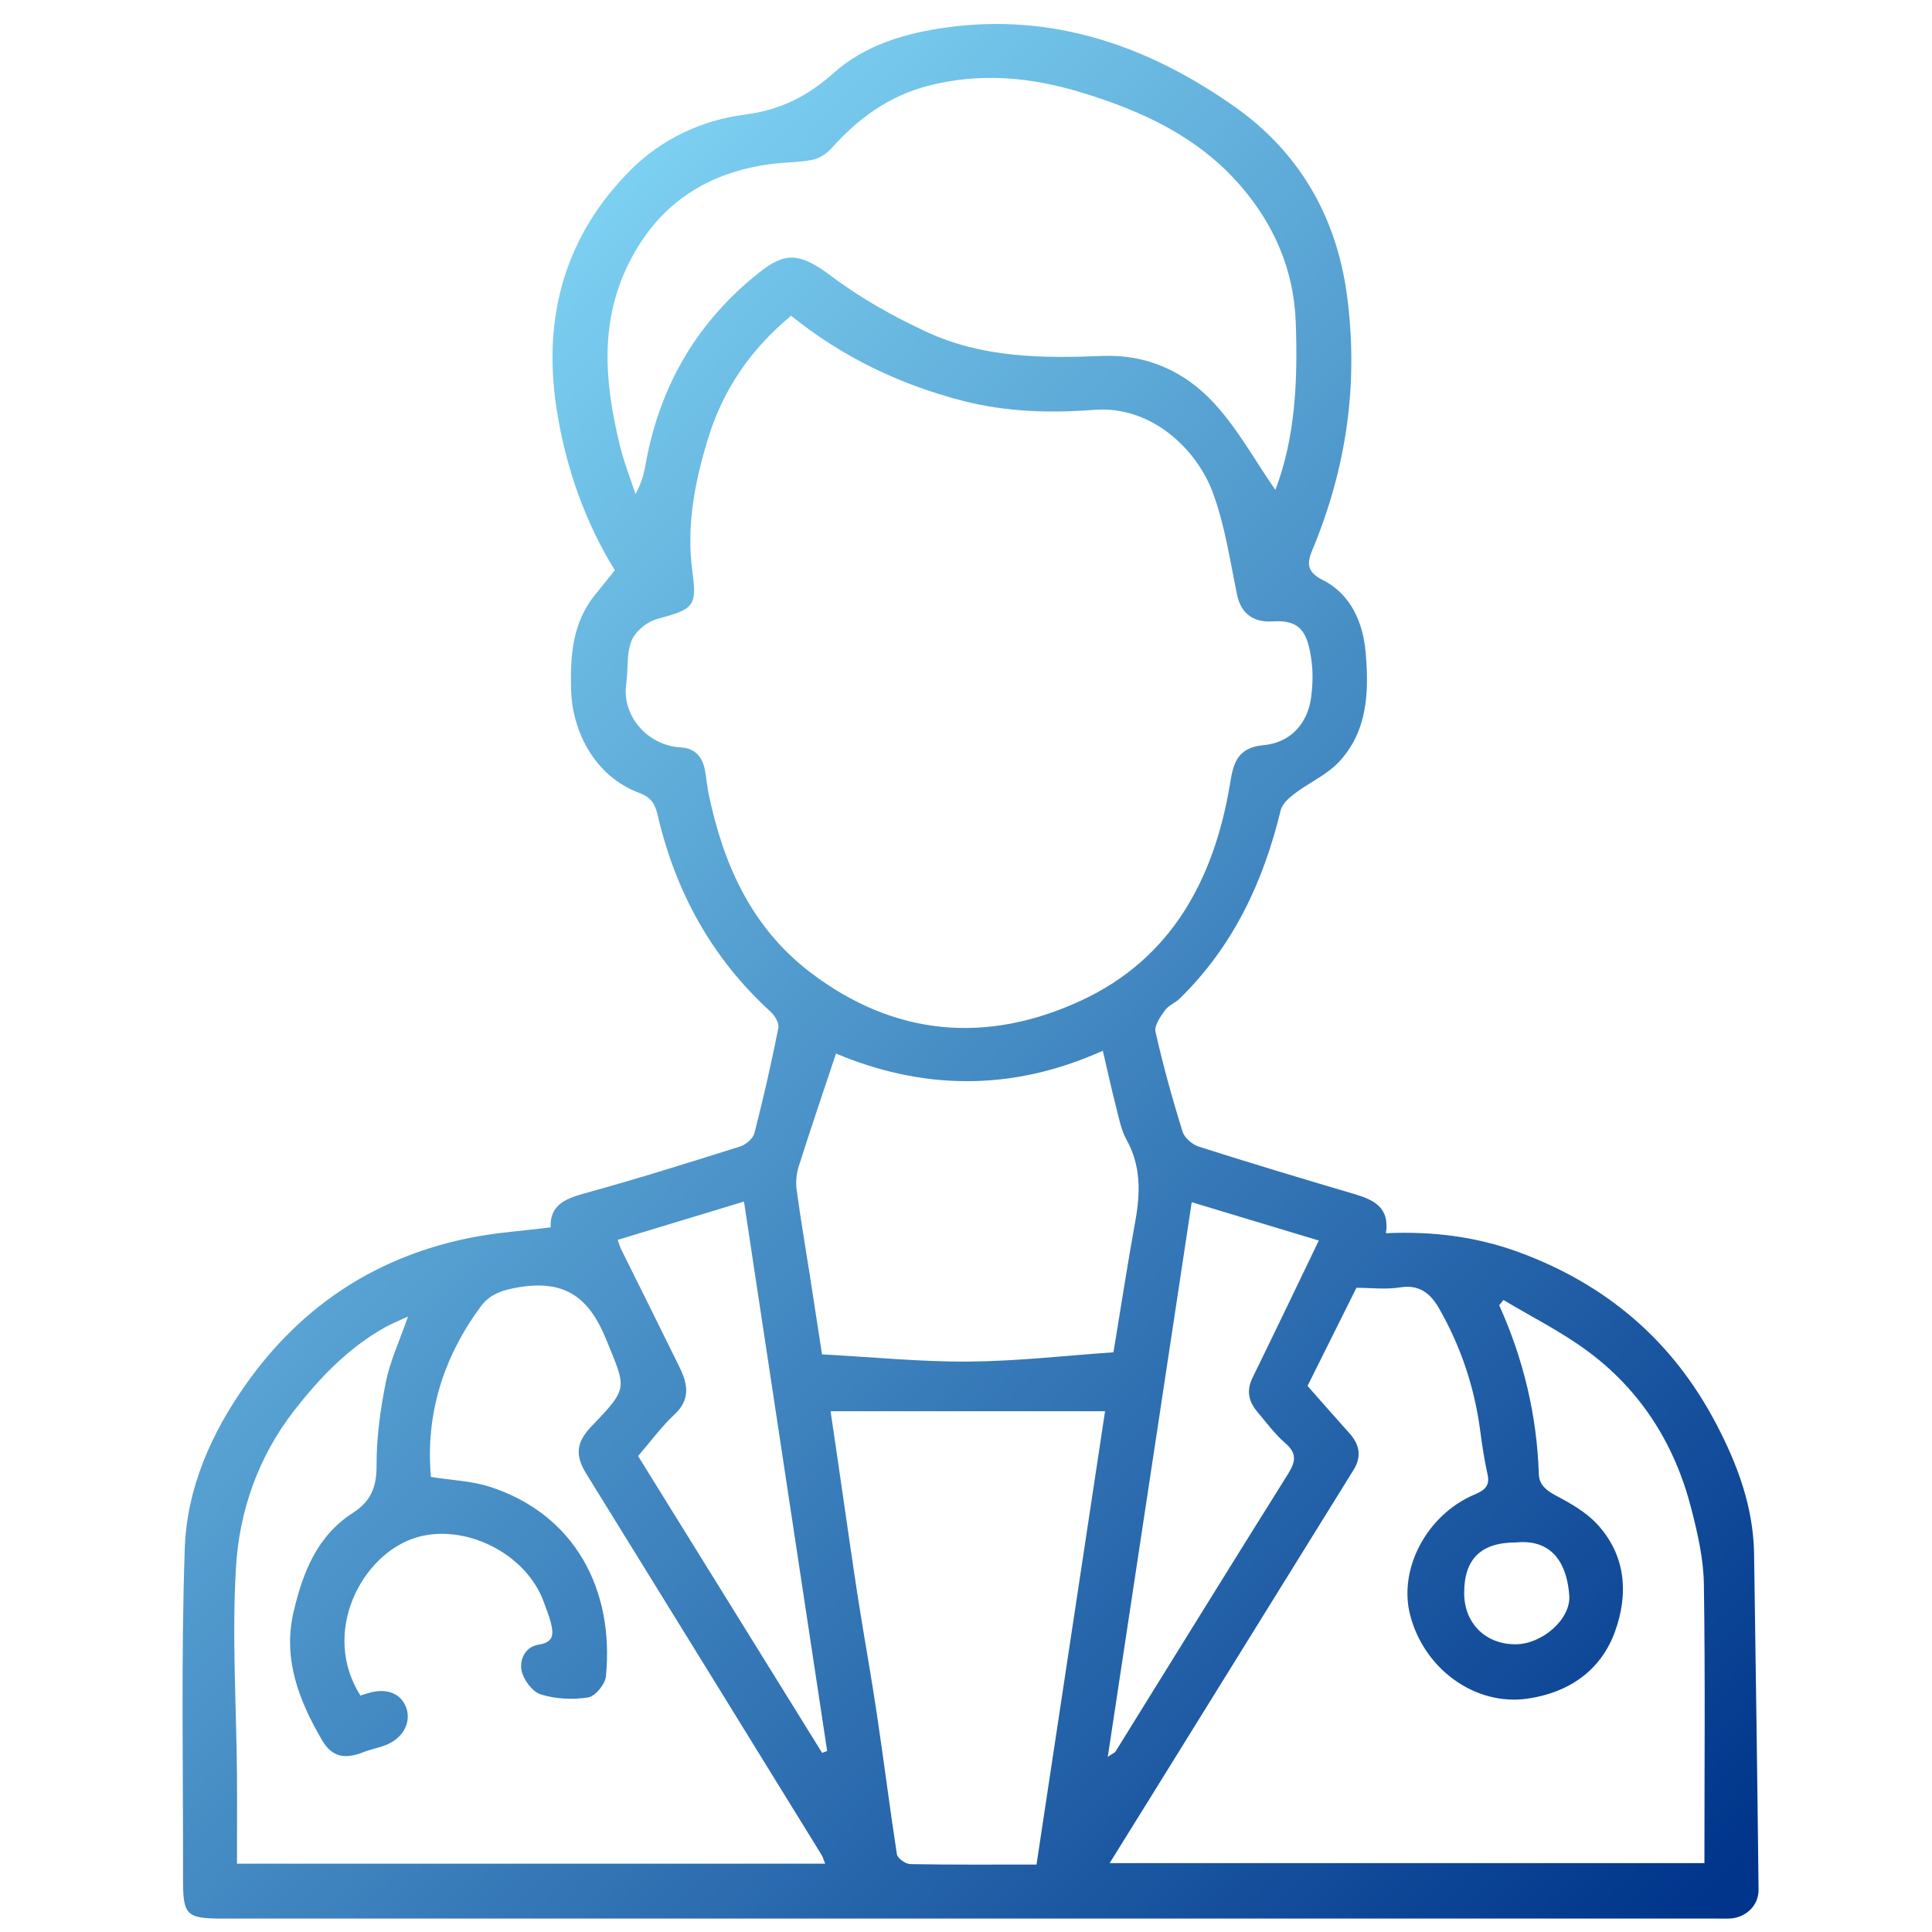 <?xml version="1.0" encoding="UTF-8"?>
<svg id="Capa_1" data-name="Capa 1" xmlns="http://www.w3.org/2000/svg" xmlns:xlink="http://www.w3.org/1999/xlink" viewBox="0 0 177 177">
  <defs>
    <style>
      .cls-1 {
        fill: url(#Degradado_sin_nombre_10);
        stroke-width: 0px;
      }
    </style>
    <linearGradient id="Degradado_sin_nombre_10" data-name="Degradado sin nombre 10" x1="6.19" y1="34.6" x2="160.11" y2="184.89" gradientUnits="userSpaceOnUse">
      <stop offset="0" stop-color="#8ce4fe"/>
      <stop offset=".95" stop-color="#00358b"/>
    </linearGradient>
  </defs>
  <path class="cls-1" d="m126.98,112.98c4.27-.19,8.29.31,12.2,1.75,8.02,2.96,14.06,8.11,18.04,15.7,1.97,3.75,3.41,7.63,3.48,11.91.15,10.25.3,20.51.41,30.76.02,1.51-1.2,2.62-2.69,2.67-.36.01-.72,0-1.08,0-45.62,0-91.25,0-136.87,0-3.41,0-3.71-.28-3.7-3.64.02-10.1-.19-20.21.16-30.31.19-5.44,2.4-10.46,5.56-14.94,5.13-7.29,12.09-11.84,20.85-13.53,2.29-.44,4.64-.6,7.11-.9-.09-2.01,1.27-2.61,3.07-3.11,4.8-1.32,9.55-2.81,14.3-4.31.52-.17,1.18-.73,1.3-1.23.82-3.19,1.55-6.4,2.19-9.63.09-.45-.34-1.15-.74-1.51-5.35-4.88-8.66-10.92-10.3-17.91-.24-1.03-.54-1.67-1.69-2.1-4.22-1.57-6.17-5.83-6.26-9.45-.08-3.11.11-6.1,2.16-8.66.58-.72,1.16-1.44,1.85-2.3-2.72-4.38-4.56-9.54-5.37-14.99-1.23-8.27.81-15.67,6.82-21.68,2.86-2.86,6.55-4.57,10.46-5.07,3.27-.42,5.76-1.7,8.13-3.81,2.89-2.58,6.57-3.65,10.3-4.17,9.87-1.38,18.68,1.75,26.56,7.34,5.77,4.1,9.19,9.96,10.16,17.1,1.1,8.09-.01,15.88-3.15,23.4-.48,1.16-.59,2,.91,2.76,2.62,1.31,3.72,3.91,3.96,6.62.32,3.58.21,7.27-2.48,10.1-1.11,1.17-2.72,1.87-4.03,2.87-.52.39-1.13.94-1.27,1.52-1.59,6.57-4.36,12.48-9.26,17.26-.41.4-1.04.63-1.36,1.09-.41.58-.97,1.38-.85,1.95.7,3.08,1.54,6.13,2.48,9.15.18.57.9,1.18,1.49,1.37,4.72,1.5,9.46,2.93,14.21,4.33,1.8.53,3.3,1.22,2.93,3.61ZM72.46,28.94c-3.71,3.08-6.2,6.75-7.57,11.17-1.24,4.02-2.03,8.06-1.45,12.32.44,3.18.04,3.39-3.24,4.28-.92.25-2,1.13-2.34,1.99-.48,1.19-.3,2.64-.49,3.97-.42,2.9,1.96,5.64,4.98,5.8,1.31.07,2,.85,2.23,2.08.14.74.2,1.5.35,2.23,1.35,6.43,3.92,12.19,9.3,16.3,7.73,5.9,16.23,6.57,24.83,2.58,8.19-3.8,12.12-10.99,13.6-19.68.29-1.72.48-3.47,3.08-3.71,2.4-.21,4.07-1.88,4.39-4.46.13-1.06.17-2.16.03-3.22-.35-2.69-1.03-3.83-3.58-3.66-1.93.13-2.94-.92-3.25-2.46-.65-3.16-1.12-6.4-2.24-9.4-1.39-3.74-5.46-7.95-10.89-7.52-3.99.31-8.02.19-11.96-.82-5.79-1.49-11.06-4.01-15.77-7.81Zm83.69,141.75c0-8.63.08-17.12-.05-25.6-.04-2.3-.57-4.62-1.15-6.87-1.51-5.89-4.61-10.83-9.52-14.45-2.4-1.77-5.11-3.13-7.69-4.67-.13.16-.26.32-.39.48,2.22,4.93,3.46,10.09,3.63,15.49.03.94.67,1.47,1.55,1.94,1.35.71,2.75,1.51,3.77,2.6,2.66,2.86,2.91,6.4,1.66,9.86-1.3,3.6-4.25,5.6-8,6.15-4.83.7-9.52-2.73-10.78-7.7-1.07-4.23,1.56-9.14,5.87-10.98.75-.32,1.5-.69,1.24-1.82-.3-1.35-.51-2.73-.69-4.11-.53-3.96-1.78-7.68-3.76-11.14-.75-1.31-1.75-2.21-3.54-1.93-1.33.22-2.73.04-4.03.04-1.54,3.09-3.03,6.08-4.48,8.99,1.33,1.51,2.58,2.93,3.84,4.34.94,1.04,1.13,2.14.38,3.35-5.12,8.26-10.24,16.51-15.36,24.77-2.29,3.69-4.57,7.38-6.99,11.26h54.47Zm-116.66-35.38c1.94.31,3.74.37,5.38.9,7.79,2.51,11.43,9.44,10.64,17.38-.07.72-.98,1.82-1.63,1.92-1.41.22-2.98.15-4.34-.28-.77-.24-1.59-1.35-1.76-2.19-.19-.98.32-2.18,1.59-2.37,1.45-.22,1.33-1.08,1.08-2.07-.16-.61-.4-1.19-.61-1.78-1.61-4.53-7.29-7.3-11.71-5.96-4.98,1.51-8.78,8.68-5.11,14.48.2-.06.41-.14.63-.2,1.69-.54,3.05-.05,3.55,1.27.52,1.37-.27,2.85-1.89,3.48-.65.25-1.34.37-1.98.62-1.77.71-2.94.45-3.85-1.12-2.1-3.63-3.59-7.41-2.58-11.73.84-3.6,2.15-6.95,5.42-9.05,1.67-1.07,2.19-2.38,2.18-4.36-.01-2.55.35-5.14.85-7.64.39-1.92,1.25-3.75,2.03-6-.87.41-1.48.65-2.05.96-3.41,1.9-6.05,4.66-8.41,7.7-3.26,4.2-4.99,9.14-5.3,14.3-.38,6.33.04,12.72.09,19.08.02,2.67,0,5.34,0,8.09h53.89c-.14-.34-.21-.62-.36-.85-7.17-11.63-14.35-23.26-21.53-34.88-1.05-1.7-.92-2.89.51-4.37,3.41-3.54,3.14-3.43,1.32-7.92-1.54-3.8-3.72-5.46-7.87-4.81-1.53.24-2.76.6-3.64,1.8-3.43,4.67-5.06,9.87-4.55,15.62ZM116.85,44.86c1.84-4.82,2.05-10.06,1.86-15.34-.17-4.84-2.03-9.06-5.19-12.65-3.84-4.37-8.91-6.71-14.39-8.38-4.68-1.43-9.35-1.87-14.13-.62-3.59.93-6.41,3.01-8.84,5.73-.43.48-1.09.92-1.71,1.04-1.26.25-2.56.22-3.84.39-5.75.77-10.11,3.54-12.84,8.77-2.91,5.55-2.38,11.28-.97,17.05.37,1.5.94,2.94,1.42,4.41.57-1.01.78-1.89.94-2.79,1.28-7.1,4.69-12.97,10.34-17.46,2.34-1.86,3.66-1.98,6.64.27,2.69,2.03,5.71,3.72,8.78,5.14,5.08,2.36,10.57,2.42,16.05,2.19,4.12-.17,7.61,1.44,10.27,4.34,2.17,2.36,3.75,5.26,5.59,7.92Zm-40.76,84.42c.34,2.29.68,4.59,1.01,6.89.51,3.46.99,6.93,1.53,10.39.55,3.51,1.19,7,1.71,10.52.64,4.26,1.17,8.54,1.83,12.8.06.37.79.89,1.21.9,3.82.07,7.63.04,11.58.04,2.1-13.91,4.2-27.74,6.28-41.53h-25.17Zm24.95-33.02c-8.49,3.83-16.67,3.53-24.45.26-1.17,3.51-2.32,6.89-3.4,10.29-.22.68-.3,1.46-.21,2.16.37,2.71.83,5.41,1.25,8.11.36,2.33.72,4.66,1.08,7,4.67.25,9.09.7,13.51.66,4.44-.04,8.88-.55,13.19-.85.7-4.22,1.29-8.12,2-12.01.47-2.59.53-5.07-.81-7.48-.49-.88-.68-1.94-.94-2.94-.43-1.67-.79-3.35-1.23-5.21Zm-42.58,37.14c5.64,9.09,11.25,18.14,16.86,27.19.15-.06.31-.11.46-.17-2.54-16.78-5.08-33.56-7.62-50.34-4.05,1.23-7.78,2.36-11.57,3.51.12.34.2.62.32.87,1.78,3.59,3.57,7.18,5.34,10.78.75,1.53,1.04,2.95-.45,4.34-1.2,1.12-2.19,2.48-3.34,3.81Zm62.36-19.75c-3.88-1.17-7.76-2.34-11.64-3.51-2.55,16.87-5.1,33.67-7.69,50.81.52-.35.64-.39.7-.47,5.27-8.49,10.52-17,15.83-25.47.71-1.14.79-1.89-.29-2.82-.93-.8-1.67-1.82-2.47-2.76-.83-.96-1.12-1.97-.51-3.21,2.03-4.13,4.01-8.29,6.07-12.56Zm18.07,27.66c-3.21,0-4.75,1.51-4.75,4.63,0,2.77,1.95,4.71,4.71,4.7,2.4,0,5.07-2.27,4.92-4.47-.18-2.51-1.27-5.21-4.87-4.86Z"/>
</svg>